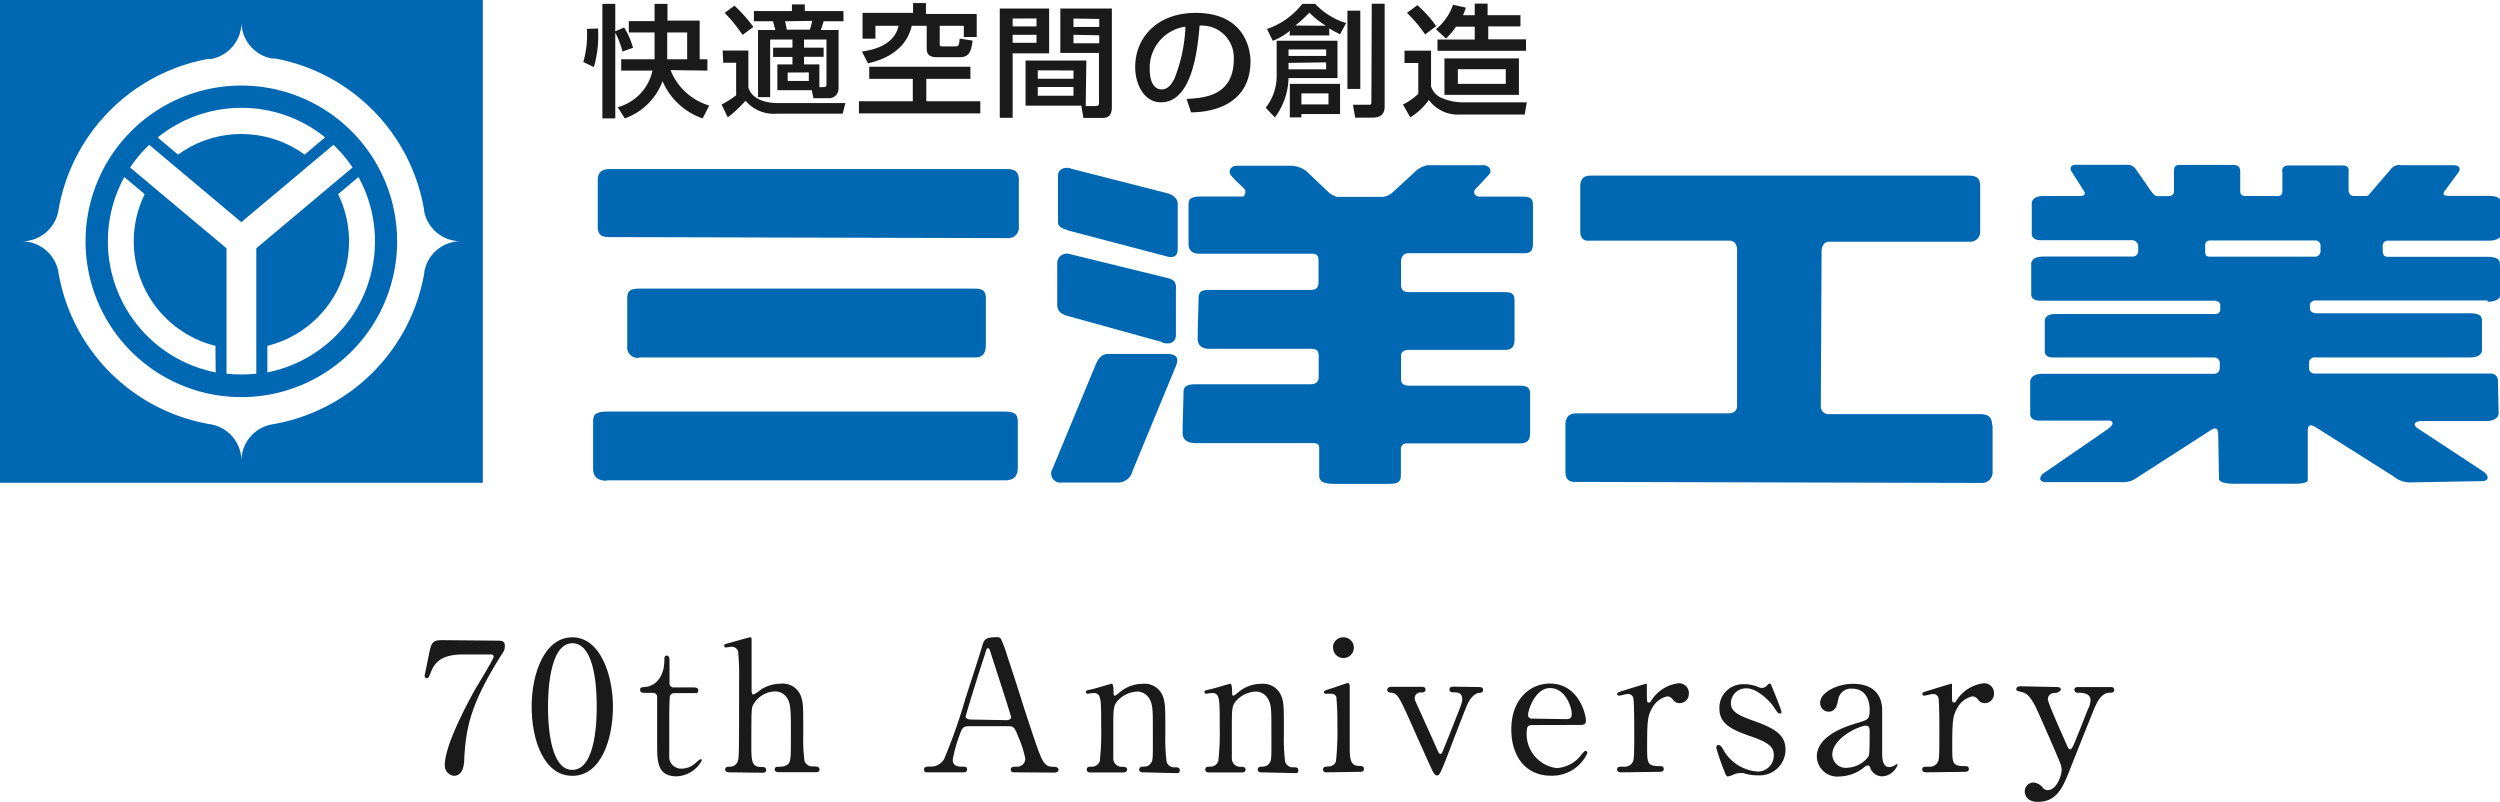 <svg xmlns="http://www.w3.org/2000/svg" viewBox="0 0 194.02 62.24" width="194.02" height="62.24"><defs><style>.cls-1{fill:#1a1a1a;}.cls-2{fill:#0068b2;}</style></defs><title>アセット 1</title><g id="レイヤー_2" data-name="レイヤー 2"><g id="レイヤー_1-2" data-name="レイヤー 1"><path class="cls-1" d="M38.59,49.72c.31,0,.59,0,.59.39a.83.83,0,0,1-.15.53c-2.51,3.94-2.86,5.79-3,8.22,0,.5-.11,1.35-.8,1.35a.8.8,0,0,1-.71-.84c0-1.54,1.75-4.77,2.23-5.65.24-.43,1.56-2.57,1.56-2.75s-.11-.18-.36-.18H35.95c-1.61,0-2.19.56-2.5,1.35-.18.45-.21.49-.32.49a.18.18,0,0,1-.18-.18s.32-1.56.36-1.77c.17-.77.24-1,1-1Z"/><path class="cls-1" d="M44.42,60.21c-2.22,0-3.16-2.79-3.16-5.37s1-5.38,3.16-5.38,3.15,2.92,3.15,5.38S46.68,60.21,44.42,60.21Zm0-10.29c-1.87,0-1.89,4.21-1.89,4.92s0,4.92,1.89,4.91,1.89-4.18,1.89-4.91S46.32,49.92,44.42,49.92Z"/><path class="cls-1" d="M50.06,53.77c-.15,0-.38,0-.38-.22s.07-.2.48-.25c.22,0,1.4-.31,1.4-2.1,0-.13,0-.32.18-.32s.22.21.22.29V53a.32.32,0,0,0,.35.35h1.49c.14,0,.39,0,.39.22s-.08.22-.38.22h-1.5A.36.36,0,0,0,52,54c-.06.15-.06,1.72-.06,2s0,2.67,0,2.86a.93.93,0,0,0,1,.79,1.57,1.57,0,0,0,.94-.35c.08-.06.41-.38.5-.38s.08.06.08.11a2.31,2.31,0,0,1-2,1.22C51,60.21,51,59.1,51,57.68c0,0,0-3.08,0-3.56a.32.32,0,0,0-.35-.35Z"/><path class="cls-1" d="M56.66,59.94c-.11,0-.38,0-.38-.22s.22-.22.35-.22a.64.64,0,0,0,.63-.42c.1-.28.1-.88.1-6.31a18.59,18.59,0,0,0-.08-2.24.55.55,0,0,0-.53-.34l-.41.06a.14.14,0,0,1-.14-.14c0-.1.08-.13.25-.17s1.68-.48,1.75-.48.13,0,.13.15,0,3.21,0,3.81c0,.29,0,.48.15.48a2.92,2.92,0,0,0,.57-.38,2.85,2.85,0,0,1,1.51-.46,1.51,1.51,0,0,1,1.61,1c.17.55.17.6.17,3.07a11.73,11.73,0,0,0,.1,1.94.64.64,0,0,0,.63.41c.27,0,.53,0,.53.24s-.25.21-.42.21H60.5c-.13,0-.38,0-.38-.22a.21.21,0,0,1,.15-.2c.08,0,.57,0,.67-.08.44-.17.44-.37.44-2.38,0-1.78,0-2.43-.29-2.87a1.09,1.09,0,0,0-.93-.52,2,2,0,0,0-1.75,1.12c-.08.27-.1.29-.1,3,0,1.19,0,1.74.73,1.74.2,0,.42,0,.42.24s-.25.21-.41.21Z"/><path class="cls-1" d="M78.78,59.94c-.15,0-.34,0-.34-.22s.22-.22.56-.22a.62.62,0,0,0,.57-.62,7.61,7.61,0,0,0-.52-1.64c-.31-.79-.35-.88-.81-.88h-3c-.52,0-.58.14-.8.77a11.18,11.18,0,0,0-.5,1.82c0,.55.45.55.79.55.17,0,.32,0,.32.22s-.21.22-.32.22H72c-.11,0-.29,0-.29-.21s.15-.24.48-.24a1.18,1.18,0,0,0,1.07-.56,41.71,41.71,0,0,0,1.67-4.73c.18-.56,1.08-3.31,1.26-3.94s.22-.81,1.22-.81a.32.32,0,0,1,.31.22,9.41,9.41,0,0,1,.46,1.26c1,3,1.07,3.38,1.95,6,.8,2.38.9,2.58,1.7,2.58.18,0,.32.08.32.24s-.22.21-.32.21Zm-.66-4.05c.15,0,.35-.07.35-.22s-1.33-4.19-1.58-5c-.08-.24-.11-.36-.21-.36s-.1,0-.25.5c-.39,1.14-1.49,4.7-1.49,4.82s.21.21.39.21Z"/><path class="cls-1" d="M88.66,59.94c-.25,0-.25-.2-.25-.22a.23.23,0,0,1,.25-.22c.36,0,.5-.06.67-.29s.14-.46.14-2.72c0-1.33,0-1.85-.29-2.3a1.09,1.09,0,0,0-.93-.52,2.2,2.2,0,0,0-1.43.63c-.42.43-.42.64-.42,2.26,0,.36,0,2.08,0,2.33a.65.65,0,0,0,.69.62c.14,0,.38,0,.38.22,0,0,0,.22-.28.22H84.62c-.28,0-.28-.2-.28-.21,0-.24.17-.24.38-.24a.65.65,0,0,0,.63-.42,20.06,20.06,0,0,0,.11-2.68c0-2.27,0-2.62-.63-2.62l-.41.06c-.06,0-.14,0-.14-.13s.06-.13.56-.24c.22-.06,1.4-.41,1.44-.41s.14.06.14.62c0,.2,0,.31.1.31s.49-.37.58-.42a2.77,2.77,0,0,1,1.57-.5,1.52,1.52,0,0,1,1.57.94c.2.55.2.79.2,3a14.12,14.12,0,0,0,.1,2.12.62.62,0,0,0,.63.42c.22,0,.39,0,.39.24s-.17.21-.28.21Z"/><path class="cls-1" d="M97.86,59.94c-.25,0-.25-.2-.25-.22a.23.23,0,0,1,.25-.22c.36,0,.5-.06.67-.29s.14-.46.14-2.72c0-1.33,0-1.85-.29-2.3a1.09,1.09,0,0,0-.93-.52,2.2,2.2,0,0,0-1.43.63c-.42.43-.42.64-.42,2.26,0,.36,0,2.08,0,2.33a.65.65,0,0,0,.69.62c.14,0,.38,0,.38.22,0,0,0,.22-.28.22H93.82c-.28,0-.28-.2-.28-.21,0-.24.17-.24.38-.24a.65.65,0,0,0,.63-.42,20.06,20.06,0,0,0,.11-2.68c0-2.27,0-2.62-.63-2.62l-.41.06c-.06,0-.14,0-.14-.13s.06-.13.56-.24c.22-.06,1.4-.41,1.44-.41s.14.06.14.62c0,.2,0,.31.1.31s.49-.37.58-.42a2.77,2.77,0,0,1,1.57-.5,1.52,1.52,0,0,1,1.57.94c.2.55.2.79.2,3a14.12,14.12,0,0,0,.1,2.12.62.62,0,0,0,.63.42c.22,0,.39,0,.39.24s-.17.21-.28.21Z"/><path class="cls-1" d="M103,59.94c-.13,0-.32,0-.32-.22s.17-.22.44-.24a.59.59,0,0,0,.56-.39,21.08,21.08,0,0,0,.11-2.79,21.15,21.15,0,0,0-.08-2.22.4.4,0,0,0-.39-.24l-.44,0a.12.12,0,0,1-.13-.13c0-.1.07-.13.7-.32.18-.06,1.05-.38,1.16-.38s.14.13.14.27c0,.63,0,3.79,0,4.5,0,1,0,1.61.65,1.66.28,0,.45,0,.45.24s-.24.22-.34.22Zm.45-9.68a.79.79,0,0,1,.81-.8.8.8,0,0,1,.81.8.81.81,0,0,1-.81.81A.8.8,0,0,1,103.46,50.27Z"/><path class="cls-1" d="M114.75,53.32c.14,0,.35,0,.35.22s-.18.22-.34.24-.56.15-.93,1c-.22.53-1.25,3.2-1.47,3.79-.6,1.53-.66,1.61-.84,1.61s-.31-.29-.35-.36c-.29-.62-.77-1.7-1.15-2.54-1.4-3.17-1.51-3.42-2-3.52-.25,0-.36-.07-.36-.24s.21-.22.36-.22h2.26c.14,0,.35,0,.35.22s-.21.22-.34.22a.45.45,0,0,0-.5.44.84.84,0,0,0,.06.25c.13.28,1.4,3.08,1.65,3.66.13.28.18.42.28.42s.14-.11.17-.17,1-2.47,1.08-2.71c.41-1,.45-1.16.45-1.35,0-.55-.38-.55-.67-.55-.11,0-.32,0-.32-.22s.21-.22.34-.22Z"/><path class="cls-1" d="M118.94,56.27c-.18,0-.45,0-.45.45a2.66,2.66,0,0,0,2.33,2.89,2.63,2.63,0,0,0,1.7-.79c.08-.07.41-.55.53-.55a.16.16,0,0,1,.14.18,3,3,0,0,1-2.83,1.75c-2,0-3.07-1.56-3.07-3.59,0-2.33,1.44-3.56,3-3.56,2.17,0,2.79,2.3,2.79,2.89,0,.25-.14.32-.42.32Zm2.58-.46c.31,0,.46-.07.46-.41,0-.53-.5-2-1.68-2s-1.71,1.75-1.71,2.06.24.31.36.31Z"/><path class="cls-1" d="M125.86,59.94c-.1,0-.36,0-.36-.22s.14-.22.53-.22a.69.69,0,0,0,.65-.31c.13-.2.15-.36.15-2.33,0-.45,0-2.5-.08-2.73a.42.42,0,0,0-.43-.27c-.1,0-.57.13-.67.13a.14.14,0,0,1-.14-.14c0-.11.07-.13.69-.32.2-.06,1.47-.46,1.54-.46a.06.06,0,0,1,.07,0v.62c0,.74,0,.83.14.83s.1,0,.29-.28a2.92,2.92,0,0,1,2-1.21.76.76,0,0,1,.83.8.72.72,0,0,1-.7.74.64.64,0,0,1-.55-.29.59.59,0,0,0-.41-.24,1.77,1.77,0,0,0-1.19.91c-.34.6-.39.93-.39,3,0,1.28,0,1.51,1,1.51.11,0,.29,0,.29.22s-.25.22-.36.22Z"/><path class="cls-1" d="M136.46,53.32a.69.69,0,0,0,.27.07.52.52,0,0,0,.41-.2c.1-.1.14-.14.2-.14s.11.07.15.18c.13.32.76,1.85.76,2s0,.14-.13.14-.17-.06-.5-.56c-.17-.27-1.18-1.39-2.08-1.39a1.17,1.17,0,0,0-1.21,1.14c0,.58.38.9,1.79,1.39,1.63.58,2.45,1.09,2.45,2.22a2,2,0,0,1-2.15,2A3.25,3.25,0,0,1,135.3,60a.88.88,0,0,0-.27,0,1.2,1.2,0,0,0-.42.08,2.23,2.23,0,0,1-.5.18c-.13,0-.17-.11-.24-.29a18.68,18.68,0,0,1-.67-1.91c0-.08,0-.24.17-.24s.27.17.49.56a3.3,3.3,0,0,0,2.58,1.5,1.25,1.25,0,0,0,1.22-1.28c0-.65-.41-1-2-1.53-1.47-.52-2.22-1-2.22-2.09a1.82,1.82,0,0,1,1.85-1.88A2.85,2.85,0,0,1,136.46,53.32Z"/><path class="cls-1" d="M146.07,55c0,.48,0,2.76,0,3.28s0,1.25.56,1.25a.9.9,0,0,0,.45-.15.6.6,0,0,1,.11-.08s.07,0,.07.08a1.35,1.35,0,0,1-1.18.87,1,1,0,0,1-.93-.63c0-.1-.07-.22-.2-.22a.79.79,0,0,0-.34.2,3.14,3.14,0,0,1-1.85.66A1.59,1.59,0,0,1,141,58.72c0-1.67,2.36-2.38,3.17-2.62s.93-.28.93-1c0-1.21-.67-1.65-1.32-1.65a1,1,0,0,0-1.12.86c-.1.42-.2.92-.74.92a.66.66,0,0,1-.66-.69c0-.83,1.36-1.47,2.54-1.47S146,53.56,146.07,55ZM145,58.72c.07-.17.1-.22.1-1.88,0-.28,0-.52-.29-.52-.5,0-2.61.94-2.61,2.26a1.05,1.05,0,0,0,1.21,1A2.16,2.16,0,0,0,145,58.72Z"/><path class="cls-1" d="M149.54,59.94c-.1,0-.36,0-.36-.22s.14-.22.53-.22a.69.69,0,0,0,.65-.31c.13-.2.15-.36.15-2.33,0-.45,0-2.5-.08-2.73a.42.42,0,0,0-.43-.27c-.1,0-.57.13-.67.13a.14.14,0,0,1-.14-.14c0-.11.07-.13.69-.32.2-.06,1.47-.46,1.54-.46a.06.06,0,0,1,.07,0v.62c0,.74,0,.83.14.83s.1,0,.29-.28a2.92,2.92,0,0,1,2-1.21.76.76,0,0,1,.83.8.72.72,0,0,1-.7.74.64.64,0,0,1-.55-.29.59.59,0,0,0-.41-.24,1.77,1.77,0,0,0-1.19.91c-.34.6-.39.93-.39,3,0,1.28,0,1.51,1,1.51.11,0,.29,0,.29.22s-.25.22-.36.22Z"/><path class="cls-1" d="M159.65,53.32c.27,0,.29.14.29.21s-.24.24-.38.24c-.56,0-.63.35-.63.49,0,.31,1.26,3.06,1.5,3.63.07.18.17.27.24.27s.17-.17.22-.27c.13-.25.91-2.24,1.15-2.85a1.51,1.51,0,0,0,.2-.7c0-.58-.71-.58-1-.58a.23.23,0,0,1-.25-.22c0-.22.18-.22.34-.22h2.44c.1,0,.31,0,.31.22s-.2.22-.35.22c-.67,0-1,.81-1.12,1.05s-1.77,4.42-1.82,4.53c-.66,1.73-1.11,2.89-2.65,2.89-.9,0-1-.62-1-.79a.68.68,0,0,1,.65-.71,1,1,0,0,1,.74.39.47.47,0,0,0,.39.2c.72,0,1.08-1.21,1.08-1.56a1.69,1.69,0,0,0-.08-.45c-.14-.41-1.81-4.22-2-4.57s-.48-.87-.91-1-.53-.1-.53-.27.22-.21.34-.21Z"/><path class="cls-2" d="M18.74,6.64A12.09,12.09,0,1,0,30.82,18.73,12.09,12.09,0,0,0,18.74,6.64Zm0,1.73a10.3,10.3,0,0,1,6.49,2.29L23.64,12a8.34,8.34,0,0,0-9.82,0l-1.58-1.33A10.32,10.32,0,0,1,18.74,8.37Zm-2,20.53A10.37,10.37,0,0,1,9.65,13.74l1.58,1.33a8.35,8.35,0,0,0,5.49,11.77ZM29.1,18.73A10.37,10.37,0,0,1,20.75,28.9V26.84a8.35,8.35,0,0,0,5.49-11.77l1.58-1.33A10.33,10.33,0,0,1,29.1,18.73Zm-9.21.54V29a10.74,10.74,0,0,1-1.15.06A10.87,10.87,0,0,1,17.58,29V19.27L10.1,13a10.42,10.42,0,0,1,1.48-1.76l7.15,6,7.15-6A10.43,10.43,0,0,1,27.36,13Z"/><path class="cls-2" d="M0,0V37.47H37.47V0ZM32.93,21.1a.39.39,0,0,0,0,.07v0A14.4,14.4,0,0,1,21.08,32.94a2.87,2.87,0,0,0-2.34,2.83,2.88,2.88,0,0,0-2.34-2.83A14.4,14.4,0,0,1,4.53,21.1,2.88,2.88,0,0,0,1.7,18.73a2.88,2.88,0,0,0,2.83-2.37,0,0,0,0,1,0,0A14.41,14.41,0,0,1,16.11,4.58h.26A2.88,2.88,0,0,0,18.74,1.7,2.88,2.88,0,0,0,21.1,4.54h.26A14.4,14.4,0,0,1,32.91,16.27h0l0,.08a2.87,2.87,0,0,0,2.83,2.37A2.87,2.87,0,0,0,32.93,21.1Z"/><path class="cls-2" d="M47.18,18.39c-.45,0-.79-.14-.79-.79V13.87c.07-.58.38-.72.86-.75H78.15c.69,0,.92.27.92.86,0,0,0,3,0,3.63a.81.81,0,0,1-.87.87l-31.08-.08Z"/><path class="cls-2" d="M49.57,27.77a.81.81,0,0,1-.89-.92c0-1.09,0-3,0-3.72,0-.58.27-.73,1-.73l25.92,0c.69,0,.91.16.91.78v3.56c0,.59-.18,1-.82,1l-26.08,0Z"/><path class="cls-2" d="M87.83,36.75a1.17,1.17,0,0,1-1,.7H82.35a.7.7,0,0,1-.67-1.06l3.39-8.18c.2-.43.46-.74.94-.74l4.56,0c1,0,.83.57.7.91l-3.44,8.33Z"/><path class="cls-2" d="M90.2,26.55l-7.24-2c-.35-.11-.95-.22-.91-1V20.4a.74.74,0,0,1,.94-.69l7.55,1.85c.76.17.74.5.72,1V26c0,.41-.28.81-1.07.59Z"/><path class="cls-2" d="M83,17.92c-.68-.23-.91-.34-.89-.73l0-3.63c0-.3.41-.71,1.05-.46L90.6,15c.57.14.8.53.8.78v3.49c0,.39-.09.78-.73.66l-7.62-2Z"/><path class="cls-2" d="M47.08,37.31c-.69,0-1.05-.31-1.05-.92,0-1.09,0-3,0-3.72,0-.58.32-.73,1.18-.73l30.7,0c.81,0,1.08.16,1.08.78v3.56c0,.59-.22,1-1,1l-30.89,0Z"/><path class="cls-2" d="M118.07,15.26h-3.21c-.41,0-.62-.35-.3-.64l1-1.07c.28-.32,0-.73-.45-.73h-4.31a1.86,1.86,0,0,0-1,.53L108,15a1.36,1.36,0,0,1-.69.28h-3.54a1.69,1.69,0,0,1-.64-.34l-1.78-1.69a2.17,2.17,0,0,0-1.19-.39H96c-.44,0-.76.39-.44.78s.79.78,1,1,0,.64-.12.61h-3.2c-.69,0-1,.12-1,.6s0,2.18,0,3.08c0,.51.3.76.86.76l8.72,0c.41,0,.51.17.51.62v1.51c0,.41-.08.68-.62.68H93.89c-.63,0-.87.13-.87.62s-.07,2.26-.07,3.18c0,.53.37.77.88.77h7.88c.48,0,.63.12.63.6,0,0,0,.38,0,1.61,0,.38-.26.54-.63.54H92.85c-.69,0-1,.13-1,.62s-.07,2.26-.07,3.18c0,.52.4.77,1,.77h9c.48,0,.6.07.6.38s0,2.16,0,2.16c0,.48.44.62,1.15.62h4.26c.74,0,.93-.17.93-.69v-2c0-.32.21-.46.55-.45h8.69c.62,0,.79-.31.79-.82v-3c0-.52-.22-.66-.88-.66h-8.53c-.37,0-.62-.14-.61-.55,0-.9,0-.82,0-1.76,0-.3.23-.47.64-.47h7.45c.56,0,.72-.31.72-.82v-3c0-.53-.2-.66-.81-.66h-7.35c-.43,0-.65-.14-.65-.57V20.32c0-.34.17-.67.58-.67l9,0c.53,0,.66-.25.66-.77V15.9c0-.51-.22-.64-.88-.64Z"/><path class="cls-2" d="M154.6,33c0-.59-.24-.86-.94-.86H141.84a.59.59,0,0,1-.53-.59c0-.2.06-12.05.06-12.05,0-.35.18-.74.57-.74l10.92,0a.77.77,0,0,0,.82-.83c0-.65,0-3.48,0-3.48,0-.56-.23-.82-.88-.82H123.45c-.45,0-.75.16-.81.72v3.58c0,.62.32.79.75.75l10.86,0c.36,0,.56.31.56.7l0,12.11c0,.33-.19.59-.67.59H122.36c-.48,0-.8.17-.87.76v3.76c0,.66.35.83.8.8l31.47.08a.82.82,0,0,0,.88-.88c0-.68,0-3.66,0-3.66Z"/><path class="cls-2" d="M193.06,23.42c.61,0,1-.23,1-.56s-.05-2.37-.05-2.37c0-.38-.27-.56-1-.56h-7.68c-.32,0-.41-.18-.41-.48v-.32a.39.39,0,0,1,.42-.45h7.8c.61,0,1-.23,1-.56s-.05-2.36-.05-2.36c0-.38-.27-.56-1-.56h-3c-.43,0-.59-.09-.32-.44l1-1.35c.21-.27.18-.59-.41-.59h-4a.8.8,0,0,0-.78.27L184,14.93c-.21.25-.16.28-.5.28h-.78c-.28,0-.45-.14-.45-.48V13.33c0-.07.1-.48-.46-.49,0,0-4.15,0-4.2,0-.55,0-.51.43-.48.49v1.35c0,.32,0,.53-.39.53h-2.44c-.36,0-.44-.16-.44-.38V13.36c0-.38-.12-.56-.58-.56h-3.79c-.45,0-.77-.07-.77.46l0,1.63c0,.19-.21.33-.42.33h-.87c-.24,0-.36-.24-.51-.41l-1.16-1.68a.76.76,0,0,0-.69-.34h-4c-.36,0-.46.28-.31.51l1,1.57c.07.12.09.34-.32.34h-2.76c-.53,0-.88.11-1,.49v2.43c0,.42.38.54.88.51h6.84a.5.5,0,0,1,.54.41c0,.06,0,.45,0,.45a.42.42,0,0,1-.47.41h-6.83c-.53,0-.88.11-1,.49v2.43c0,.42.38.53.88.51l13.4,0c.17,0,.39.14.39.3V24a.36.36,0,0,1-.41.37H159.58c-.5,0-.82.11-.89.48v2.39c0,.42.35.53.82.5l12.37,0a.42.42,0,0,1,.39.44v.42a.43.43,0,0,1-.38.41H158.56c-.53,0-.87.12-1,.52v2.57c0,.45.38.57.88.54h5.24c.18,0,.57.19-.14.69l-4.91,3.38c-.34.22-.53.73.25.71l5.7,0a2,2,0,0,0,1-.18l6-3.86c.39-.27.57-.09.57.29l.06,3.44c0,.24.22.39,1,.43h4.89c.85,0,1.08-.17,1-.39l0-3.68c0-.68.39-.45.64-.3l6,3.79a2.08,2.08,0,0,0,1.23.48l5.66-.1c.55,0,.57-.43.09-.75l-5.13-3.38c-.41-.32-.09-.53.32-.53l5,0c.61,0,1-.24,1-.6s-.05-2.5-.05-2.5a.54.54,0,0,0-.53-.59h-13.7a.42.42,0,0,1-.43-.38v-.46a.41.41,0,0,1,.43-.41l12.09,0c.57,0,.9-.23.9-.56s0-2.32,0-2.32c0-.37-.25-.55-1-.55H179.76c-.29,0-.49-.16-.49-.36v-.32c0-.16.24-.32.45-.31l13.33,0Zm-21.93-4.29c0-.32.12-.47.44-.47h8.08a.4.4,0,0,1,.44.39v.48a.43.43,0,0,1-.41.39h-8.06c-.29,0-.48,0-.48-.37v-.43Z"/><path class="cls-1" d="M51.78,4.6c0-.25,0-.34,0-.85V2.52h1.55V4.6Zm3.12.88V4.6h-.6v-3H51.8V.3h-1V1.64h-2v.88h2V3.73c0,.16,0,.56,0,.87H48.21v.88h2.43a3.78,3.78,0,0,1-2.7,2.84l.55.87A4.87,4.87,0,0,0,51.42,6.3a5.24,5.24,0,0,0,3.11,2.89l.51-1a4.64,4.64,0,0,1-3-2.75ZM49.13,3.71a6.38,6.38,0,0,0-.69-1.58l-.69.3V.3h-1V9.19h1V2.54h0A6.56,6.56,0,0,1,48.31,4ZM45.55,2.24a7.72,7.72,0,0,1-.28,2.57l.82.4a8.86,8.86,0,0,0,.32-3Z"/><path class="cls-1" d="M63.59,6.76V5H62.4V4.41h1.52V3.7H62.4V3.07h1.74V6.54c0,.2-.09.22-.22.22Zm-.46.86h1.13a.75.75,0,0,0,.82-.78V2.33H63.7c.07-.19.14-.4.22-.68h1.54V.86h-3V.34h-1V.86H58.51v.79H60c0,.08.13.48.17.68H58.83V7.54h.94V3.07H61.5V3.7H60v.72H61.5V5H60.33V7H63Zm-.1-6a4.33,4.33,0,0,1-.18.68H61.06C61,2,61,1.88,60.92,1.65Zm-.26,4v.66H61.13V5.63ZM56.24,1a12.42,12.42,0,0,1,1.39,1.71l.84-.62A11.7,11.7,0,0,0,57,.44Zm-.11,3.87h1V7.4A8,8,0,0,1,56,8.11l.48,1a10.19,10.19,0,0,0,1.38-1.29,2.87,2.87,0,0,0,2.46,1H65.4L65.61,8H60.33c-.18,0-1.91,0-2.25-1.22V3.92h-2Z"/><path class="cls-1" d="M70.86.24h1v.84h3.94V2.87h-1V2H72.93V3.37c0,.16,0,.23.16.23h1c.3,0,.33,0,.39-.6l1,.15c-.1.81-.24,1.29-1,1.29h-1.8c-.36,0-.76-.12-.76-.6V2H70.76c-.28,1.26-1.26,2.44-3.4,2.91L66.89,4c1.68-.23,2.6-.92,2.85-2h-1.8V3h-1v-2h3.92Zm4.45,4.94v.94H71.89V7.86h4.19V8.8H66.66V7.86h4.18V6.12H67.46V5.18Z"/><path class="cls-1" d="M83.31,6.75v.68H80.54V6.75Zm1-2.05H79.59V8.2h4.33l.16.95h1.54c.67,0,.67-.62.67-.89V.66h-4V4.11h3V8c0,.19-.11.23-.23.23h-.8Zm-1,.77v.64H80.54V5.46Zm2-4v.62h-2V1.44Zm0,1.27v.62h-2V2.7ZM77.59,9.14h1v-5h2.83V.66H77.59Zm2.85-7.71v.62H78.59V1.44Zm0,1.27v.62H78.59V2.7Z"/><path class="cls-1" d="M92,2.07a12.27,12.27,0,0,1-.84,4c-.11.23-.42.87-1,.87s-.93-.56-.93-1.56A3.21,3.21,0,0,1,92,2.07Zm.43,6.65c1,0,4.62-.23,4.62-4C97,3.18,96.13,1,92.8,1c-3,0-4.7,1.92-4.7,4.2,0,1.32.67,2.74,2,2.74,2.44,0,2.85-4.17,3-5.95a2.48,2.48,0,0,1,2.65,2.61c0,2.93-2.45,3-3.66,3.08Z"/><path class="cls-1" d="M103.1,7.25V8.1H101V7.25Zm-3-.74v2.6H101V8.85h3V6.51Zm4.47.39h1V.83h-1ZM99.08,3.16V5.83a4,4,0,0,1-.85,2.53l.71.75A5.25,5.25,0,0,0,100,6.06h3.8V3.16Zm3.84.68v.5H100v-.5Zm0,1v.54H100V4.88Zm-2.85-2.09h3.09V2.21c.28.17.54.3.84.45l.47-.87a5.52,5.52,0,0,1-2.4-1.49h-1a5.92,5.92,0,0,1-2.74,1.95l.45.92a5.42,5.42,0,0,0,1.33-.78Zm.46-.77a11,11,0,0,0,1.09-1,6.6,6.6,0,0,0,1.25,1V2Zm5.9,6c0,.15-.11.15-.24.15H105l.17,1h1.29c.69,0,1-.25,1-.88V.29h-1Z"/><path class="cls-1" d="M116.86,5.37V6.51h-3.72V5.37Zm-4.76-.84V7.36h5.78V4.53Zm.67-4.16a4.29,4.29,0,0,1-1.33,1.9l.78.72a5.55,5.55,0,0,0,.78-.92h1.45v1h-2.89v.87h6.87V3.05h-2.93v-1H118V1.18h-2.55V.28h-1v.9h-.91a3.77,3.77,0,0,0,.22-.59ZM109.19,1a10.59,10.59,0,0,1,1.41,1.67l.86-.64A9.11,9.11,0,0,0,110,.4ZM109,4.89h1.07V7.28a4.78,4.78,0,0,1-1.19.83l.57,1a5,5,0,0,0,1.44-1.35,2.8,2.8,0,0,0,2.44,1.13h5l.16-.95h-5.12a4.06,4.06,0,0,1-1.41-.31,1.44,1.44,0,0,1-.9-.93V3.93H109Z"/></g></g></svg>